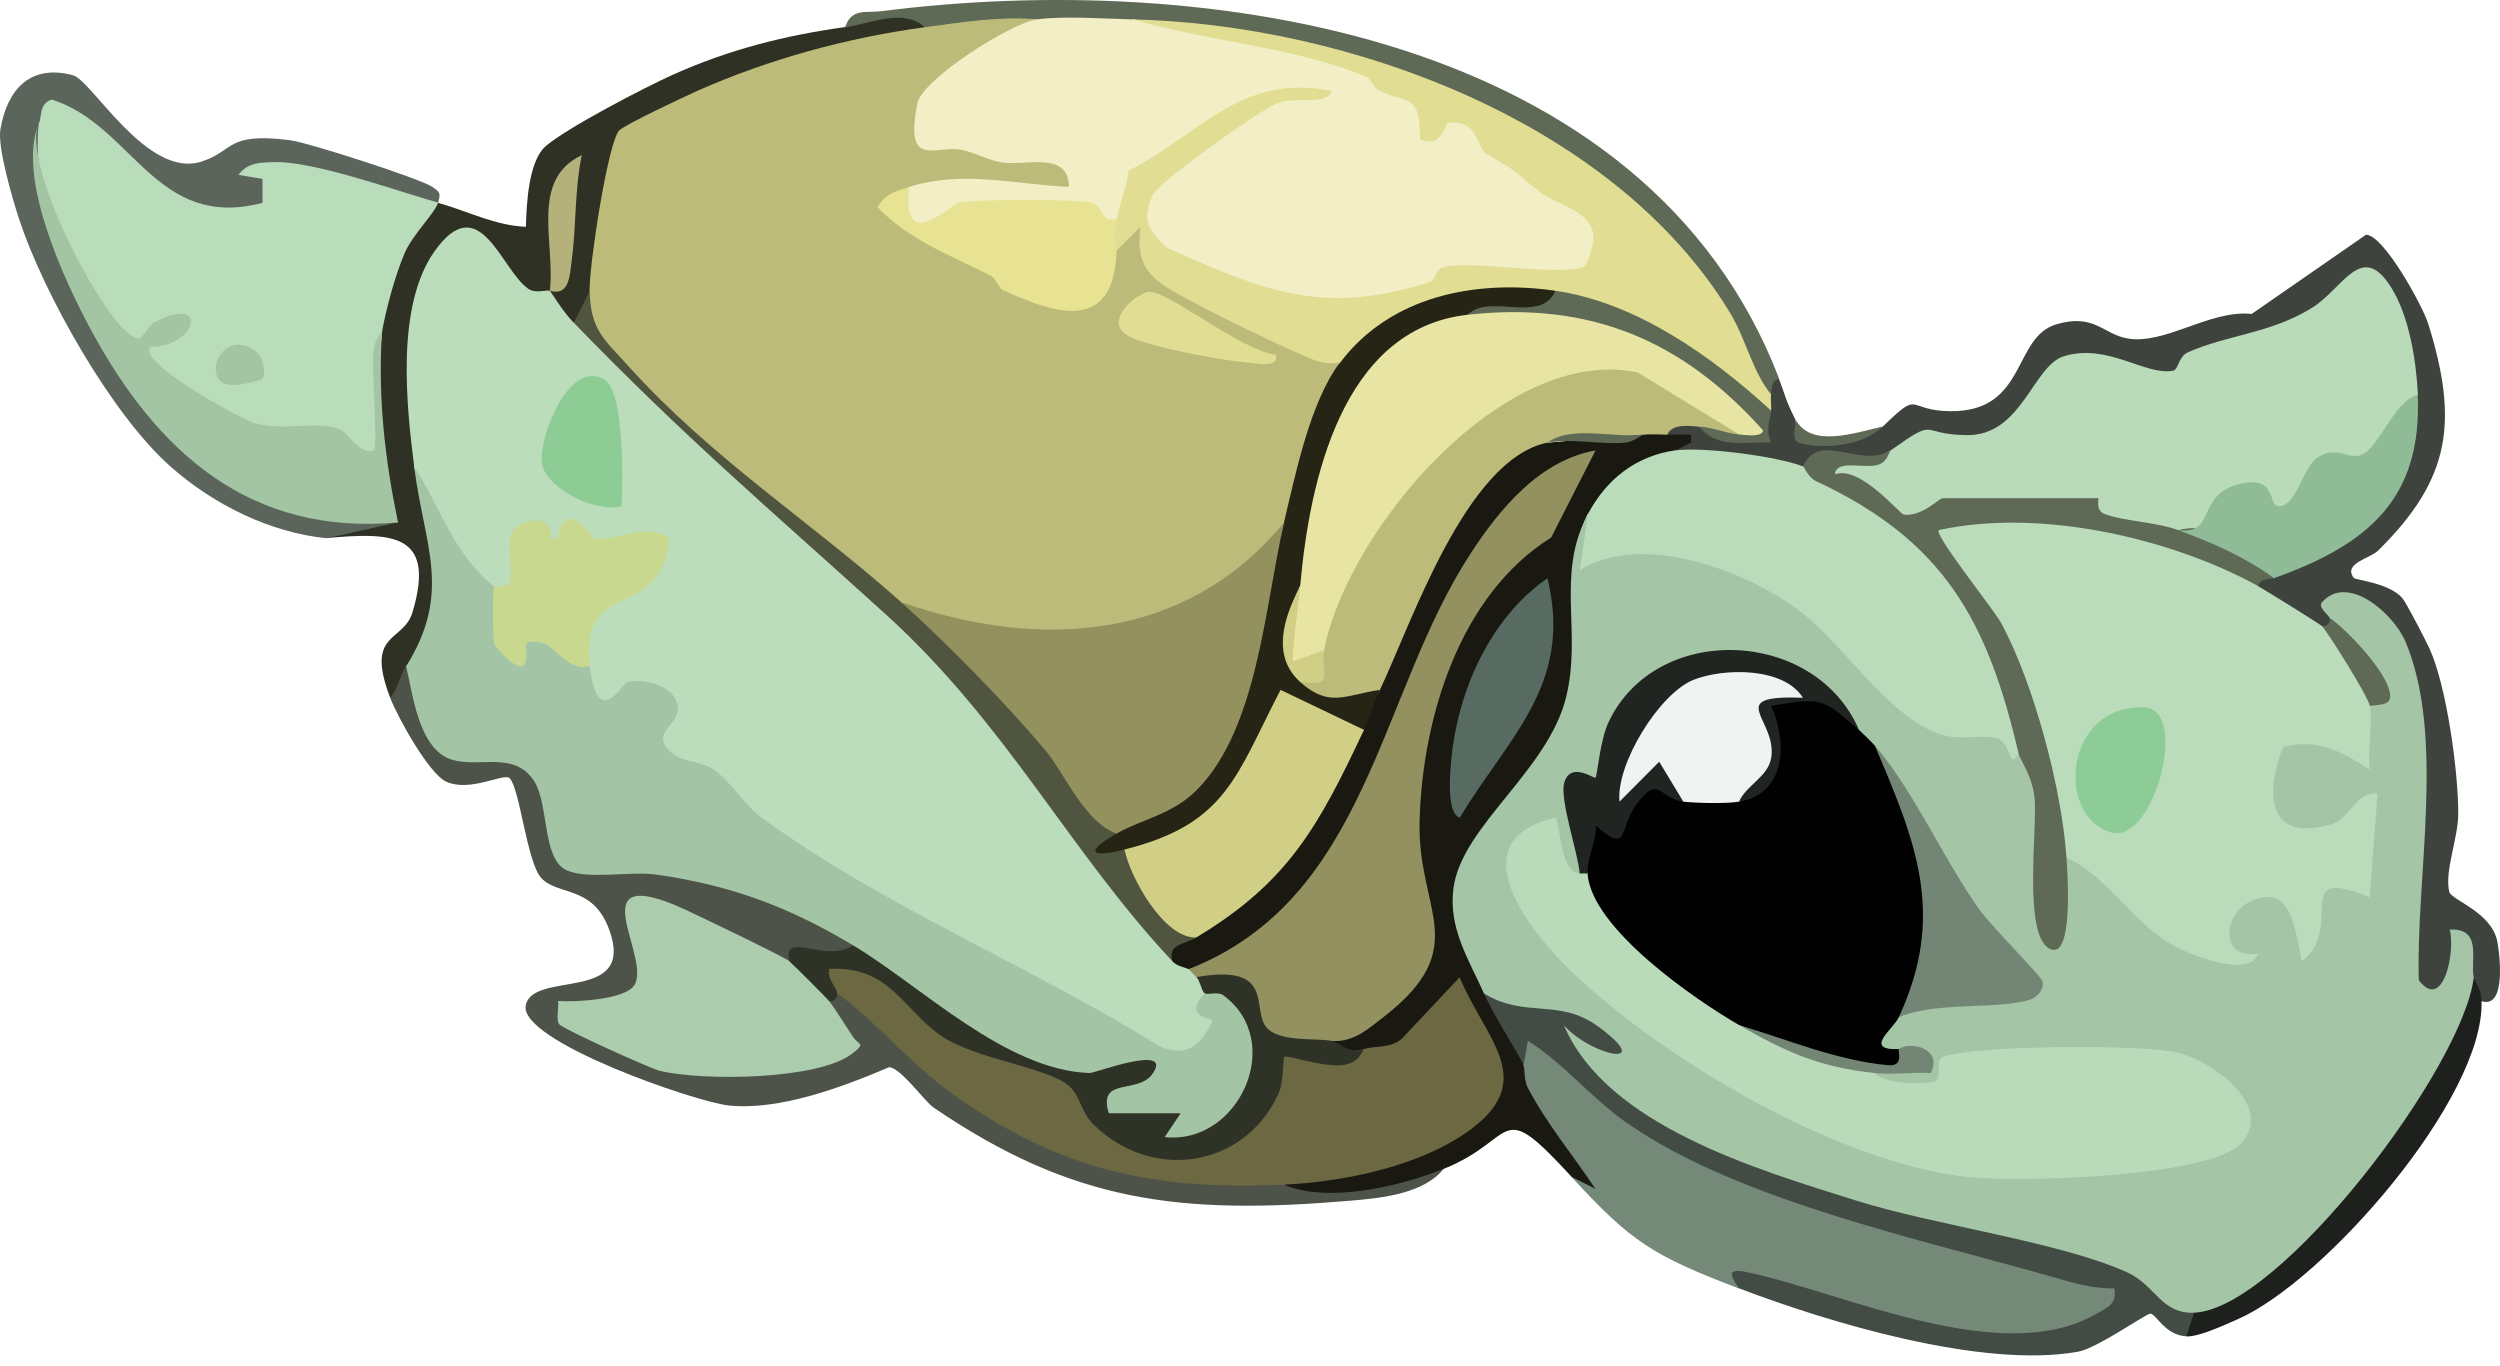 <svg width="161" height="88" viewBox="0 0 161 88" fill="none" xmlns="http://www.w3.org/2000/svg">
<path d="M107.378 27.98C109.712 27.112 110.473 28.804 107.892 29.008C107.474 29.961 106.564 30.689 105.15 31.193C104.24 32.435 103.265 33.078 102.237 33.12C101.402 34.973 101.391 36.237 102.216 36.922C102.73 45.115 100.952 48.799 95.533 54.978C93.691 57.623 94.848 60.397 96.219 62.957L95.555 63.963C97.59 65.088 98.446 66.63 98.125 68.59C99.11 69.061 103.319 75.176 103.351 75.626C103.501 77.489 102.162 76.729 101.209 75.786C96.369 70.517 97.804 73.334 92.984 75.272C90.264 76.964 85.938 77.521 82.8 77.007C82.736 76.996 82.714 76.686 82.704 76.3L83.539 75.219C89.461 74.544 99.967 72.434 93.766 64.831C91.346 68.022 89.375 68.932 87.844 67.562C87.041 68.365 85.488 68.343 85.788 67.047L86.42 65.977C88.765 64.745 91.646 62.678 91.346 59.669C88.979 50.759 91.207 39.417 99.153 33.923C99.26 33.795 100.802 30.925 100.642 30.861C97.889 29.511 89.011 49.259 88.433 51.658C86.023 56.36 82.339 62.496 76.524 62.421C75.635 63.556 75.314 63.342 75.496 61.907C74.211 60.418 74.725 59.904 77.038 60.365L77.392 58.941C81.772 56.306 84.406 52.076 86.462 47.514L87.844 47.01C86.484 45.8 87.544 45.05 88.872 44.44L88.165 43.519C89.279 39.899 92.835 32.681 95.415 30.015C96.476 28.922 98.618 26.77 99.667 28.505C101.723 28.312 103.779 28.14 105.836 27.991C106.285 26.566 106.928 26.577 107.378 27.991V27.98Z" fill="#191911"/>
<path d="M98.125 68.59C97.311 66.362 97.911 65.613 100.138 67.016C104.647 73.248 112.186 75.722 119.287 77.95L135.897 82.255C137.107 82.48 137.343 83.176 136.936 84.3C135.672 87.802 125.594 86.153 122.831 85.575C119.383 84.857 115.024 83.347 112.358 82.362L111.994 82.983C106.457 80.863 105.086 80.017 101.199 75.787L102.741 76.558C101.391 74.512 99.635 72.413 98.403 70.078C98.114 69.522 98.221 68.815 98.103 68.6L98.125 68.59Z" fill="#758978"/>
<path d="M121.257 27.466C123.774 25.024 122.671 26.459 125.627 26.481C130.532 26.513 129.611 21.726 132.416 20.89C134.858 20.162 135.426 21.501 136.968 21.79C139.41 22.24 142.28 19.937 145.011 20.216L152.368 15.118C153.492 15.097 156.02 19.691 156.384 20.869C158.312 27.091 157.873 30.818 153.139 35.466C152.625 35.969 150.869 36.28 151.586 37.222C151.683 37.351 153.824 37.533 154.692 38.496C154.97 38.807 156.223 41.249 156.491 41.838C157.53 44.151 158.312 49.527 158.312 52.397C158.312 53.982 157.412 56.113 157.733 57.431C157.862 57.966 160.453 58.727 160.828 60.633C160.946 61.222 161.471 65.002 159.811 64.477C159.404 64.381 159.233 63.867 159.297 62.935L158.462 62.453C157.401 66.662 153.942 64.413 154.745 60.547L155.238 49.806C155.506 46.796 154.263 37.372 150.033 39.814C151.211 40.82 150.74 41.227 149.519 40.328C148.405 41.474 145.011 39.268 145.407 37.758C144.818 36.858 145.161 36.687 146.435 37.243L146.949 35.958C152.668 34.266 154.017 30.529 155.688 25.42L154.617 24.81C154.371 22.518 154.06 19.916 152.368 18.245C149.369 21.008 145.717 22.786 141.423 23.578C140.813 24.639 140.084 25.153 138.81 24.896C136.454 23.739 134.419 23.546 132.684 24.317C130.596 27.594 128.304 30.111 124.149 28.708C123.206 29.501 122.414 29.608 121.761 29.019C120.218 29.875 117.927 30.079 116.106 30.047C116.01 30.272 115.903 30.486 115.731 30.636C115.421 30.925 108.149 30.079 107.881 29.019L108.909 28.494V27.991C108.406 27.98 107.881 27.991 107.367 27.991C106.211 26.309 108.727 25.924 109.423 27.477C111.233 28.451 114.36 29.019 113.322 26.684L114.05 26.448C113.557 25.838 113.557 25.495 114.05 25.42C113.643 24.414 113.418 23.782 114.564 24.392C115.014 25.56 114.939 25.645 115.592 26.962C116.031 29.458 119.587 28.269 121.247 27.477L121.257 27.466Z" fill="#3E433E"/>
<path d="M54.945 60.879C55.555 62.014 52.482 62.721 51.668 61.725L50.833 61.907L50.383 62.432C47.438 61.2 44.407 59.958 41.291 58.715C42.469 62.871 42.661 65.334 37.349 65.559C42.319 68.654 48.53 69.253 53.971 67.186C52.964 66.148 52.771 65.248 53.403 64.477C53.028 63.856 53.264 63.62 53.917 63.963L55.459 63.867C62.313 70.903 71.052 76.568 81.269 75.326L82.693 76.3C85.542 77.51 90.2 76.386 92.974 75.272C91.689 76.868 89.044 77.146 87.052 77.318C76.042 78.26 69.114 77.457 60.128 71.331C59.539 70.924 57.997 68.75 57.258 68.729C54.238 70.014 50.179 71.535 46.924 71.192C44.782 70.967 33.398 67.037 33.858 64.745C34.319 62.453 40.969 64.648 39.234 59.872C38.185 56.991 35.936 57.709 34.854 56.541C33.933 55.545 33.473 50.716 32.809 50.105C32.445 49.773 30.271 51.037 28.739 50.341C27.625 49.837 25.612 46.196 25.13 44.943C24.937 43.444 25.28 42.758 26.158 42.887L27.358 43.583C27.936 47.749 29.103 48.338 33.248 48.22C35.24 49.538 36.461 51.829 36.91 55.106C43.015 55.149 48.883 56.027 54.292 59.315L54.945 60.879Z" fill="#4D5349"/>
<path d="M59.571 1.763L57.869 3.059C51.786 4.055 45.938 6.24 40.616 9.099C39.781 12.033 39.341 15.053 39.031 18.095L37.981 18.716C37.992 20.28 37.649 20.965 36.953 20.772C35.518 21.425 34.404 19.916 35.411 18.716C36.118 17.784 36.364 16.317 36.171 14.304C36.279 14.09 36.353 18.77 35.411 18.716C35.133 20.376 33.73 19.851 32.776 18.834C27.529 9.431 26.49 25.484 27.604 29.233L26.672 30.025L28.696 35.562C29.103 37.757 28.835 42.78 26.158 42.876C25.719 43.583 25.633 44.322 25.13 44.933C23.481 40.66 25.976 41.398 26.565 39.428C28.118 34.255 25.141 34.288 21.018 34.652L20.932 34.073L25.644 33.623L24.327 32.274C24.081 28.697 24.177 25.045 24.616 21.286C22.838 19.551 25.633 12.965 28.214 13.062C30.174 13.618 31.898 14.529 33.869 14.604C33.901 13.179 34.04 10.384 35.122 9.431C36.482 8.242 41.515 5.629 43.347 4.805C46.988 3.177 50.533 2.288 54.42 1.742C55.641 0.874 59.593 0.082 59.561 1.742L59.571 1.763Z" fill="#2F3125"/>
<path d="M95.555 63.963C96.872 63.138 100.792 63.942 102.377 64.595C104.304 65.387 106.714 67.636 103.951 68.868C112.251 74.351 121.632 77.81 132.063 79.245C135.629 79.984 139.313 81.441 141.305 84.514C142.655 84.964 141.808 85.564 140.791 86.056C139.42 85.992 138.853 84.6 138.478 84.6C138.21 84.6 135.04 86.838 133.819 87.052C127.629 88.155 117.702 85.146 112.004 82.972C111.137 81.816 111.512 81.698 112.743 81.976C118.998 83.358 128.947 88.091 134.987 84.621C135.693 84.214 136.357 83.979 136.165 82.972C135.029 82.993 133.937 82.737 132.855 82.426C124.159 79.898 112.176 77.435 104.861 72.38C102.452 70.721 100.738 68.493 98.393 67.026L98.125 68.579C97.45 67.294 96.176 65.344 95.555 63.952V63.963Z" fill="#424C44"/>
<path d="M21.018 34.662C17.398 34.298 13.767 32.51 10.983 30.047C7.192 26.705 2.801 18.898 1.227 14.1C0.809 12.815 -0.176 9.495 0.027 8.317C0.477 5.704 1.987 4.119 4.707 4.847C5.907 5.169 9.462 11.498 12.943 10.416C15.127 9.731 14.506 8.51 18.651 9.024C19.808 9.163 27.079 11.509 27.861 12.044C28.343 12.376 28.386 12.451 28.214 13.072L27.079 13.811C25.901 13.426 18.458 11.113 18.137 11.498C17.869 15.782 12.568 14.668 10.062 12.826L4.418 8.017C3.893 7.621 3.262 7.589 2.523 7.932C2.49 18.609 12.45 33.463 24.391 32.681L25.655 33.634L21.028 34.662H21.018Z" fill="#5C655C"/>
<path d="M114.575 24.381C114.05 24.531 114.125 24.981 114.061 25.41C113.215 25.356 112.315 24.157 111.812 23.386C105.14 9.142 87.737 2.888 72.937 1.249C72.358 2.77 67.443 2.652 66.768 1.249L60.728 2.641L59.571 1.763C58.19 0.478 55.973 1.549 54.431 1.763C54.806 0.5 55.812 0.842 56.733 0.724C77.627 -1.953 106.029 2.117 114.575 24.381Z" fill="#5E6956"/>
<path d="M159.811 64.478C160.004 70.721 149.669 82.555 144.068 84.975C143.233 85.339 141.616 86.1 140.791 86.067L141.305 84.525L141.98 83.369C149.391 79.417 155.12 71.149 158.215 63.46L159.297 62.935C159.372 63.278 159.779 63.546 159.811 64.478Z" fill="#1D201D"/>
<path d="M115.603 26.952C116.577 28.922 119.511 27.851 121.257 27.466C119.993 28.687 117.573 28.976 115.881 28.526C115.238 28.355 115.763 27.273 115.603 26.952Z" fill="#5E6956"/>
<path d="M102.237 33.12C103.351 33.431 103.223 34.052 103.009 34.984C108.085 33.913 113.343 35.99 117.263 39.16C119.683 42.159 122.414 44.569 125.466 46.379C128.358 46.271 128.925 46.507 129.996 48.542L131.035 48.649C131.881 51.926 132.224 55.31 132.063 58.812C132.074 59.016 131.774 54.764 133.07 55.235L134.237 54.689C136.786 57.388 139.57 59.444 142.601 60.868C142.119 57.227 146.703 55.01 148.47 58.598C148.534 56.477 149.755 56.049 151.693 56.188L151.929 53.19C143.468 58.48 142.794 43.476 151.586 47.749C151.393 46.496 151.736 45.736 152.614 45.468L153 44.387C151.94 42.834 150.954 41.313 150.044 39.814C150.012 39.664 149.251 39.107 149.53 38.796C151.158 36.911 154.146 39.482 154.927 41.356C157.498 47.503 155.559 56.617 155.773 63.128C157.337 65.184 158.14 61.307 157.765 59.862C159.897 59.776 159.072 61.821 159.308 62.946C158.633 68.74 146.842 84.29 141.316 84.536C139.163 84.632 138.831 82.769 136.979 81.934C132.652 79.974 124.545 78.903 119.501 77.307C113.172 75.315 103.469 72.488 100.717 66.03C102.484 68.011 106.693 68.879 102.934 66.116C100.395 64.252 98.211 65.612 95.566 63.974C94.591 61.789 93.252 59.765 93.606 57.174C94.152 53.168 99.721 49.623 100.867 44.858C101.884 40.628 100.181 37.019 102.248 33.131L102.237 33.12Z" fill="#A4C5A6"/>
<path d="M26.672 30.036C26.18 26.159 25.473 19.734 27.979 16.189C30.892 12.087 32.252 17.356 34.019 18.598C34.49 18.93 35.261 18.641 35.4 18.727C35.508 18.802 36.193 20.001 36.943 20.783C39.363 22.797 41.708 25.013 44 27.444C54.078 35.701 62.773 43.605 70.506 54.175C70.666 54.4 70.623 54.775 70.516 55.203C72.487 56.584 74.672 59.615 75.496 61.907C75.839 62.271 76.364 62.282 76.524 62.421C77.274 62.239 77.435 62.239 77.038 62.935C78.099 62.924 78.388 63.224 77.552 63.963C80.765 66.555 76.588 70.346 74.243 67.765C64.294 63.181 53.285 57.955 45.382 50.405C42.758 49.773 40.37 48.349 42.608 45.715C42.008 44.397 40.605 44.868 39.716 45.897C37.671 46.518 36.086 43.905 37.96 42.898C35.914 42.234 37.082 39.417 38.538 38.368C42.908 36.012 43.143 35.005 37.746 35.498L36.889 34.737C36.386 35.744 35.432 35.712 34.04 34.641C33.88 38.422 33.13 39.46 31.791 37.758C30.603 38.239 29.564 37.586 28.707 35.808L26.651 30.047L26.672 30.036Z" fill="#BBDDBB"/>
<path d="M107.892 29.008C109.67 28.762 114.425 29.383 116.117 30.036C116.952 29.318 117.916 30.207 118.301 31C125.295 33.87 128.582 40.081 130.617 47.171C130.756 47.642 130.36 48.145 130.007 48.542C129.343 49.655 129.525 47.867 128.668 47.578C127.758 47.278 126.43 47.663 125.262 47.374C121.932 46.56 118.826 41.656 116.138 39.535C112.636 36.794 105.846 34.191 101.745 36.708L102.259 33.109C103.437 30.893 105.322 29.361 107.913 28.997L107.892 29.008Z" fill="#BADCBB"/>
<path d="M76.535 62.421C88.133 57.87 88.744 44.761 94.719 35.626C96.604 32.735 99.175 29.64 102.752 29.008L99.892 34.62C93.991 38.303 91.592 46.261 91.421 52.89C91.271 58.683 94.902 60.975 89.118 65.484C88.133 66.244 87.169 67.133 85.788 67.037C85.177 68.097 81.879 67.829 81.151 66.897C80.819 64.499 79.459 63.171 77.049 62.924C76.867 62.764 76.717 62.56 76.535 62.41V62.421Z" fill="#92915F"/>
<path d="M53.917 63.963C50.372 61.8 55.127 60.847 57.14 62.925C60.717 66.448 64.915 68.311 69.681 69.607C70.73 72.477 74.607 74.619 77.617 73.644C80.626 72.67 81.44 70.025 82.189 67.433C84.235 67.904 86.109 67.947 87.844 67.562C88.508 67.315 89.707 67.562 90.393 66.769L94.002 62.935C95.608 66.855 99.035 69.479 94.773 72.691C91.592 75.09 86.57 76.108 82.693 76.29C74.372 76.675 68.289 75.379 61.456 70.539C58.618 68.525 56.658 65.998 53.906 63.953L53.917 63.963Z" fill="#6B6842"/>
<path d="M85.274 41.859C83.485 39.9 86.912 34.877 88.401 32.821C91.785 28.13 97.814 22.475 103.972 22.786C106.468 22.914 111.362 25.795 111.994 27.991C111.265 28.323 110.409 28.151 109.423 27.477C108.77 27.423 107.699 27.273 107.367 27.991C106.864 27.991 106.328 27.948 105.825 27.991C103.769 28.13 101.713 28.301 99.656 28.505C94.388 29.576 90.885 40.199 88.861 44.44C87.78 46.646 84.503 45.682 83.721 43.926C84.085 43.027 84.599 42.341 85.263 41.87L85.274 41.859Z" fill="#BCBB79"/>
<path d="M72.422 54.71L72.69 53.982C77.242 52.418 80.369 48.991 82.082 43.712C83.742 44.697 85.595 45.382 87.651 45.768L87.844 46.999C84.942 53.147 83.014 56.788 77.049 60.365C74.907 61.586 70.688 56.22 72.422 54.71Z" fill="#D1CF85"/>
<path d="M54.945 60.879L56.166 60.429C60.353 64.07 64.904 66.609 69.831 68.044C72.53 66.812 77.627 67.497 73.986 70.646C75.517 70.378 76.396 70.839 76.631 72.038C80.54 70.207 80.262 66.48 77.563 63.953C77.37 63.792 77.263 63.107 77.049 62.925C82.35 61.993 80.454 65.206 81.665 66.276C82.607 67.112 84.663 66.833 85.788 67.037C86.195 67.112 86.998 67.936 87.844 67.551C87.769 67.583 87.587 68.418 86.559 68.579C85.317 68.782 82.832 67.915 82.704 68.054C82.618 68.151 82.693 69.682 82.307 70.496C80.058 75.272 74.115 76.086 70.398 72.392C69.617 71.61 69.542 70.496 68.792 69.886C67.357 68.718 62.848 68.215 60.642 66.726C58.158 65.056 57.344 62.185 53.403 62.4C53.231 62.999 53.852 63.567 53.917 63.942C53.949 64.177 53.713 64.552 53.403 64.456C52.225 65.473 50.051 63.139 50.833 61.886C50.383 59.851 53.296 62.111 54.945 60.858V60.879Z" fill="#2F3226"/>
<path d="M100.181 18.727L100.535 19.476C98.671 19.83 96.668 20.098 94.527 20.269L93.884 21.404C87.03 23.021 85.509 31.117 84.813 37.136L83.721 37.747C83.153 39.289 82.918 40.874 83.014 42.48C84.171 42.309 84.395 42.994 83.721 43.915C85.616 45.607 86.634 44.751 88.861 44.429C88.476 45.243 88.262 46.089 87.833 46.999L82.468 44.429C79.587 49.955 79.019 53.061 72.412 54.71C71.394 58.062 67.828 52.526 71.898 53.682L71.93 52.504C77.788 50.073 80.84 44.718 81.108 36.419L82.693 33.634C81.022 32.638 83.882 24.596 84.802 23.76L86.291 23.353L86.109 21.961C87.244 19.798 93.359 18.009 95.715 17.849C97.075 17.752 99.635 17.634 100.17 18.727H100.181Z" fill="#262515"/>
<path d="M94.002 52.654C93.102 52.333 93.402 49.538 93.477 48.788C93.895 44.472 96.005 39.738 99.656 37.243C101.316 44.065 97.172 47.417 94.002 52.665V52.654Z" fill="#586B62"/>
<path d="M37.981 18.727C38.774 19.07 39.384 19.927 39.802 21.297C45.531 27.027 51.518 32.478 57.783 37.651L58.029 38.775C64.058 41.827 68.888 47.974 71.908 53.682C69.874 54.839 70.152 55.278 72.422 54.711C72.765 56.488 74.993 60.493 77.049 60.365C76.224 60.858 75.196 60.783 75.507 61.907C68.921 54.903 64.83 46.614 57.012 39.535C49.194 32.456 44.075 28.141 36.953 20.783L37.981 18.727Z" fill="#50553F"/>
<path d="M105.836 27.98C105.75 27.98 105.257 28.462 104.593 28.515C103.073 28.633 101.006 28.215 99.667 28.494C101.231 27.369 103.887 28.237 105.836 27.98Z" fill="#5E6956"/>
<path d="M145.417 37.747C145.889 38.004 149.348 40.156 149.53 40.317C150.933 40.842 153.696 44.076 152.614 45.458C152.807 46.689 152.475 48.274 152.614 49.57C150.815 48.403 149.294 47.535 147.035 48.103C145.814 51.251 146.081 54.293 150.194 53.061C151.329 52.718 151.704 50.941 153.117 51.112L152.603 57.795C147.377 55.621 151.104 59.765 148.234 61.907C147.806 59.99 147.624 56.777 144.914 58.062C143.072 58.93 143.04 61.875 145.417 61.393C144.978 62.956 141.519 61.661 140.331 61.082C137.407 59.669 135.94 56.563 133.08 55.224L131.988 54.453C131.452 47.481 129.032 40.381 124.363 35.102C124.042 34.662 123.902 34.084 124.245 33.666C126.708 30.743 142.044 34.802 145.16 37.019C145.332 37.136 145.385 37.425 145.407 37.747H145.417Z" fill="#BADCBA"/>
<path d="M155.698 25.41C154.745 29.051 152.839 30.657 149.969 30.229C148.095 33.859 146.521 34.48 145.246 32.092C143.94 32.092 143.008 32.853 142.472 34.416L140.288 34.148C139.035 34.898 132.481 33.549 135.147 32.092C135.104 32.489 134.997 33.056 134.697 33.099C134.258 33.163 126.28 33.099 125.841 33.024C125.455 32.96 125.252 32.489 125.123 32.081C124.941 35.808 121.6 33.174 119.64 31.557C115.881 30.132 117.83 29.276 120.85 29.629L121.771 28.997C124.866 26.802 123.517 27.991 126.665 28.023C130.221 28.066 130.917 23.535 132.93 22.936C135.758 22.09 138.103 24.189 139.934 23.878C140.309 23.814 140.266 22.968 140.92 22.679C143.511 21.544 146.199 21.479 148.866 19.841C150.911 18.588 152.1 15.407 154.038 18.588C155.163 20.43 155.613 23.268 155.709 25.399L155.698 25.41Z" fill="#B9DBB9"/>
<path d="M72.937 1.249C86.827 1.57 103.919 7.825 111.394 20.108C112.454 21.854 112.818 23.856 114.06 25.409C114.007 25.731 114.093 26.105 114.06 26.437L113.268 26.544C109.766 23.064 105.45 20.429 100.567 19.487L100.181 18.727C95.105 17.988 89.579 19.016 86.302 23.353L85.167 24.392C84.428 24.595 71.758 19.016 72.594 16.435L71.898 16.156C70.249 16.167 70.313 14.432 71.898 14.1C70.838 13.811 71.245 11.53 71.684 10.919C73.472 8.521 80.262 4.665 83.485 4.622L73.975 2.588L72.926 1.238L72.937 1.249Z" fill="#E1DE94"/>
<path d="M121.771 29.008C121.621 29.115 121.578 29.747 120.925 29.94C120.036 30.197 118.248 29.565 118.173 30.539C119.822 29.972 122.339 33.11 122.607 33.142C123.795 33.281 124.877 32.082 125.113 32.082H135.136C135.19 32.082 134.922 32.853 135.511 33.088C136.668 33.559 138.853 33.613 140.277 34.138C142.43 33.613 146.146 34.545 146.446 37.222C146.092 37.351 145.6 37.222 145.417 37.736C139.677 34.598 131.303 32.724 124.856 34.138C124.556 34.47 128.4 39.246 128.882 40.135C130.981 44.023 132.78 50.801 133.08 55.214C133.145 56.188 133.541 61.768 132.052 61.125C130.232 60.343 131.228 53.329 131.024 51.358C130.874 49.966 130.082 48.906 129.996 48.531C128.004 39.942 125.166 34.812 116.941 30.979C116.459 30.754 116.181 30.058 116.117 30.025C117.198 27.701 119.779 30.218 121.771 28.997V29.008Z" fill="#5E6956"/>
<path d="M146.446 37.233C144.507 35.83 142.505 34.962 140.277 34.148C142.794 34.416 141.369 31.857 144.261 31.161C146.649 30.593 146.06 32.521 146.692 32.596C147.881 32.724 148.256 30.122 149.241 29.468C150.483 28.644 151.211 29.64 152.09 29.287C153.225 28.826 154.124 25.892 155.699 25.41C156.009 32.135 152.486 35.08 146.446 37.233Z" fill="#8FBC96"/>
<path d="M114.06 26.438C114.007 27.102 113.664 27.637 114.06 28.494C112.486 28.451 110.505 28.922 109.434 27.466C110.366 27.541 111.244 27.926 112.004 27.98C112.111 27.701 112.176 27.445 112.101 27.23C111.169 24.607 99.335 19.841 95.951 21.18L94.516 20.269C95.962 18.845 99.196 20.901 100.17 18.727C105.364 19.477 110.237 22.936 114.05 26.438H114.06Z" fill="#5E6956"/>
<path d="M152.614 45.458C152.518 44.847 149.83 40.585 149.53 40.317C149.862 40.403 150.108 40.071 150.044 39.803C151.222 40.617 153.235 42.855 153.739 44.087C154.295 45.447 153.546 45.34 152.614 45.458Z" fill="#5E6956"/>
<path d="M31.813 37.747C32.734 38.197 33.098 39.342 32.884 41.184C34.597 39.203 37.028 41.184 37.981 42.887C38.453 47.128 40.166 43.947 40.37 43.915C41.644 43.68 43.7 44.226 43.647 45.714C43.614 46.732 41.976 47.182 43.079 48.328C43.85 49.131 45.092 48.959 45.971 49.559C47.009 50.266 47.941 51.84 49.044 52.654C57.087 58.491 66.104 62.078 74.511 67.283C76.342 68.193 77.295 67.39 78.088 65.762C78.184 65.57 76.085 65.559 77.574 63.974C77.702 64.081 78.452 63.856 78.763 64.081C82.843 67.058 79.769 73.762 75.004 73.227L76.032 71.695H71.405C70.677 69.296 73.29 70.528 74.243 69.125C75.56 67.187 70.463 69.125 70.174 69.104C64.755 68.922 59.379 63.545 54.956 60.89C50.875 58.437 47.138 57.023 42.297 56.327C40.584 56.081 37.767 56.681 36.439 56.017C34.918 55.257 35.347 51.808 34.415 50.33C32.991 48.049 30.185 49.837 28.439 48.595C26.897 47.492 26.554 44.622 26.158 42.909C29.135 38.1 27.336 35.241 26.672 30.057C28.375 32.681 29.253 35.766 31.813 37.768V37.747Z" fill="#A4C5A5"/>
<path d="M50.833 61.907C50.982 62.014 53.231 64.263 53.403 64.477C53.67 64.798 54.549 66.201 54.945 66.79C55.32 67.336 55.748 67.154 54.945 67.808C52.76 69.575 45.221 69.618 42.49 68.964C41.922 68.825 36.193 66.255 36 65.944C35.797 65.623 36 64.927 35.936 64.466C37.06 64.541 40.23 64.381 40.841 63.46C41.986 61.746 37.446 55.835 43.422 58.266C44.31 58.63 50.297 61.521 50.833 61.896V61.907Z" fill="#ABCCAD"/>
<path d="M66.768 1.249L66.543 2.363C64.166 2.791 55.684 9.378 61.981 8.628L64.648 9.453C66.982 9.313 70.634 9.281 69.285 12.515L62.249 12.248C60.632 12.922 59.4 12.847 58.532 12.034C57.804 13.533 57.826 14.946 60.064 14.743C63.373 17.185 66.672 18.523 69.959 18.77C70.452 17.474 71.095 16.606 71.898 16.146L73.44 14.604C73.29 16.221 73.397 17.195 74.714 18.213C75.935 19.145 81.847 21.993 83.56 22.732C84.503 23.139 85.188 23.535 86.291 23.343C84.374 25.881 83.432 30.529 82.693 33.623C79.052 42.17 65.151 43.819 58.019 38.764C52.268 33.634 45.874 29.565 40.509 23.621C38.881 21.811 38.035 21.286 37.971 18.716C37.928 17.174 39.149 9.142 39.877 8.403C40.273 8.007 44.021 6.25 44.9 5.854C49.505 3.809 54.57 2.427 59.561 1.752C61.949 1.431 64.326 1.046 66.757 1.238L66.768 1.249Z" fill="#BCBB79"/>
<path d="M2.512 7.932C2.715 7.45 2.512 6.679 3.337 6.411C8.573 8.071 10.008 14.871 16.905 13.062V11.52L15.363 11.262C15.941 10.449 16.788 10.47 17.666 10.438C20.225 10.374 25.462 12.269 28.214 13.051C28.032 13.694 26.587 15.086 26.062 16.296C25.451 17.72 24.905 19.755 24.616 21.276C24.209 23.91 24.177 26.609 24.53 29.351C23.748 30.336 22.678 30.057 21.317 28.494C15.92 28.997 12.632 26.952 8.82 23.268C5.232 19.787 1.869 13.351 2.501 7.91L2.512 7.932Z" fill="#B9DCBA"/>
<path d="M2.512 7.932C1.216 10.48 7.128 21.822 8.938 21.8C9.162 21.8 9.591 20.933 9.944 20.761C13.5 18.909 12.697 22.325 9.709 22.336C8.777 23.332 15.524 26.984 16.37 27.241C18.19 27.776 20.118 27.123 21.682 27.583C22.624 27.862 22.902 29.254 24.091 29.018C24.338 28.74 23.92 23.674 24.059 22.539C24.155 21.79 24.584 21.425 24.605 21.308C24.327 25.538 24.777 29.532 25.633 33.645C16.113 34.512 10.126 29.136 5.875 21.276C4.086 17.977 1.055 11.38 2.501 7.942L2.512 7.932Z" fill="#A3C5A3"/>
<path d="M35.411 18.727C35.775 15.685 34.094 11.594 37.467 9.988C36.996 12.226 37.124 14.55 36.814 16.799C36.696 17.624 36.707 19.102 35.422 18.727H35.411Z" fill="#B4B17B"/>
<path d="M72.937 1.249C77.895 2.695 83.111 2.973 87.93 4.912C88.337 5.072 88.358 5.576 88.787 5.811C90.425 6.711 91.485 5.811 91.453 8.96C92.845 9.624 93.081 7.932 93.252 7.91C95.191 7.643 95.137 9.56 95.683 9.881C97.889 11.155 97.14 10.77 99.132 12.333C100.203 13.179 102.58 13.576 102.623 15.278C102.623 15.632 102.291 17.12 101.927 17.217C100.096 17.742 95.523 16.853 93.22 17.142C92.321 17.26 92.546 18.009 92.074 18.159C85.188 20.376 81.44 18.738 75.175 15.975C74.029 14.871 73.451 14.293 74.243 12.558C74.65 11.68 81.14 7.096 82.222 6.657C83.517 6.143 85.284 6.882 85.788 5.865C79.973 4.644 77.274 8.66 72.68 10.995C72.573 12.023 72.08 13.179 71.919 14.09C71.694 15.621 70.645 15.064 69.927 14.015H62.12C60.203 16.285 56.08 14.079 58.554 12.034C62.056 10.941 65.333 11.884 68.835 12.034C68.835 9.688 66.008 10.706 64.508 10.459C63.545 10.299 62.741 9.785 61.831 9.635C60.246 9.367 58.222 10.909 59.079 6.657C59.389 5.094 65.097 1.485 66.779 1.249C68.46 1.014 71.127 1.206 72.947 1.249H72.937Z" fill="#F2EEC5"/>
<path d="M119.715 47C119.908 47.171 120.572 47.824 120.743 48.028C123.935 53.008 127.544 60.997 122.285 65.505C121.932 66.276 119.951 67.647 122.285 67.562C123.014 67.401 123.678 68.118 123.217 68.515C121.504 69.982 114.082 67.026 112.004 66.019C111.715 66.394 111.223 66.748 110.869 66.544C108.792 65.334 100.556 59.476 101.638 56.895C101.745 56.638 101.97 56.445 102.237 56.252C101.606 54.657 101.456 52.044 103.822 52.59C105.611 50.105 107.142 49.784 108.406 51.626C108.952 50.212 111.458 50.223 112.004 51.626C114.8 50.084 114.66 48.124 113.771 45.34L116.095 45.05C116.674 43.166 118.869 45.897 119.704 47H119.715Z" fill="#010101"/>
<path d="M120.743 69.104C121.396 69.853 123.763 69.821 124.577 69.65C125.188 69.521 124.491 68.29 125.177 68.043C127.254 67.305 138.092 67.24 140.298 67.797C142.312 68.311 146.381 71.042 144.443 73.516C142.59 75.872 129.707 76.15 126.644 75.797C118.376 74.844 107.421 68.418 101.391 62.753C98.532 60.065 93.788 54.121 100.171 52.654C100.503 52.89 100.406 56.124 101.723 56.252C101.873 55.803 102.045 55.813 102.237 56.252C102.473 59.786 109.166 64.381 112.004 66.019C114.874 67.272 117.787 68.3 120.743 69.104Z" fill="#BADBBA"/>
<path d="M119.715 47C117.359 44.986 117.402 44.89 114.06 45.457C115.131 47.813 115.003 51.133 112.004 51.626C111.383 50.994 111.736 49.934 113.086 48.435C112.4 46.935 112.283 45.575 112.732 44.344C109.541 43.872 107.613 45.704 106.264 48.349C107.913 48.242 109.595 50.319 108.417 51.626C106.853 51.455 106.842 49.773 105.332 51.883C104.251 53.393 104.925 55.064 102.773 53.168C102.816 54.196 102.184 55.246 102.248 56.252H101.734C101.616 54.882 100.427 51.476 100.738 50.405C101.145 49.002 102.676 50.18 102.751 50.084C102.869 49.945 103.04 47.696 103.576 46.539C106.617 40.017 116.898 40.445 119.715 47Z" fill="#212521"/>
<path d="M122.285 65.505C125.337 58.908 123.399 54.26 120.743 48.028C123.174 50.812 125.177 55.342 127.447 58.544C128.165 59.562 131.474 62.892 131.538 63.192C131.656 63.749 131.195 64.242 130.692 64.391C128.518 65.034 124.652 64.488 122.296 65.505H122.285Z" fill="#738675"/>
<path d="M112.004 66.019C115.121 66.951 118.291 68.29 121.589 68.6C122.671 68.697 122.189 67.636 122.285 67.561C123.024 67.026 125.134 67.508 124.342 69.104C123.164 69.029 121.9 69.232 120.743 69.104C117.123 68.729 114.917 67.701 112.004 66.019Z" fill="#738675"/>
<path d="M31.813 37.747C31.813 37.747 32.723 37.95 32.852 37.415C33.108 36.355 32.23 34.202 33.665 33.699C34.694 33.335 35.668 33.506 35.411 34.663H35.914C36.428 31.814 38.131 34.663 38.313 34.684C39.62 34.898 41.44 33.57 43.122 34.673C42.479 40.221 37.339 37.072 37.981 42.887C36.407 43.262 35.839 41.495 34.651 41.334C33.462 41.174 34.008 41.773 33.88 42.513C33.665 43.766 31.866 41.624 31.834 41.484C31.727 40.97 31.716 37.897 31.813 37.736V37.747Z" fill="#C8D98F"/>
<path d="M38.945 24.456C40.209 25.238 40.112 31.053 40.037 32.606C38.377 33.056 35.058 31.428 34.886 29.768C34.715 28.108 36.664 23.053 38.945 24.456Z" fill="#8ECC96"/>
<path d="M94.527 20.269C102.387 19.402 108.342 21.897 113.546 27.723C113.461 28.183 112.422 28.012 112.004 27.98L105.461 23.985C96.819 22.165 86.752 34.191 85.274 41.859C82.896 45.747 82.436 40.231 83.732 37.747C84.321 31.086 86.377 21.169 94.527 20.269Z" fill="#E8E5A4"/>
<path d="M85.274 41.859C84.985 43.369 86.12 44.247 83.732 43.915C81.9 42.277 82.629 39.846 83.732 37.747C83.592 39.375 83.303 40.96 83.239 42.598L85.274 41.859Z" fill="#D1CF85"/>
<path d="M71.909 53.682C69.852 52.975 68.546 49.762 67.293 48.284C64.797 45.318 60.942 41.377 58.029 38.775C66.939 41.891 76.385 41.313 82.704 33.634C81.461 38.849 81.044 46.882 77.07 50.876C75.485 52.472 73.601 52.718 71.909 53.682Z" fill="#93925F"/>
<path d="M138.082 45.554C141.016 45.661 138.724 54.314 136.015 53.618C132.363 52.686 132.888 45.361 138.082 45.554Z" fill="#8DCC96"/>
<path d="M58.543 12.044C58.093 16.51 61.188 13.115 61.852 13.03C63.534 12.816 68.439 12.826 70.141 13.03C71.18 13.148 70.73 14.368 71.909 14.101C71.619 15.686 71.93 15.611 71.909 16.157C71.737 21.426 68.053 20.28 64.605 18.684C64.251 18.524 64.187 17.945 63.791 17.753C61.263 16.467 58.5 15.45 56.508 13.33C57.097 12.43 57.633 12.334 58.554 12.044H58.543Z" fill="#E7E393"/>
<path d="M82.19 22.85C82.318 23.728 80.969 23.396 80.401 23.353C78.763 23.225 74.158 22.379 72.787 21.704C70.784 20.719 73.408 18.684 74.125 18.791C75.614 19.027 80.069 22.625 82.179 22.85H82.19Z" fill="#E1DE94"/>
<path d="M16.905 24.371C16.82 24.51 14.935 25.035 14.335 24.649C13.168 23.899 14.453 21.222 16.413 22.572C16.927 22.925 17.162 23.996 16.905 24.371Z" fill="#A3C5A3"/>
<path d="M108.406 51.626L106.853 49.056L104.294 51.626C104.069 49.184 106.853 44.676 109.049 43.787C110.998 43.005 114.864 42.952 116.106 44.933C110.955 44.751 114.435 46.293 114.071 48.767C113.889 50.031 112.476 50.534 111.994 51.626C111.148 51.766 109.284 51.723 108.395 51.626H108.406Z" fill="#F1F3F3"/>
</svg>
